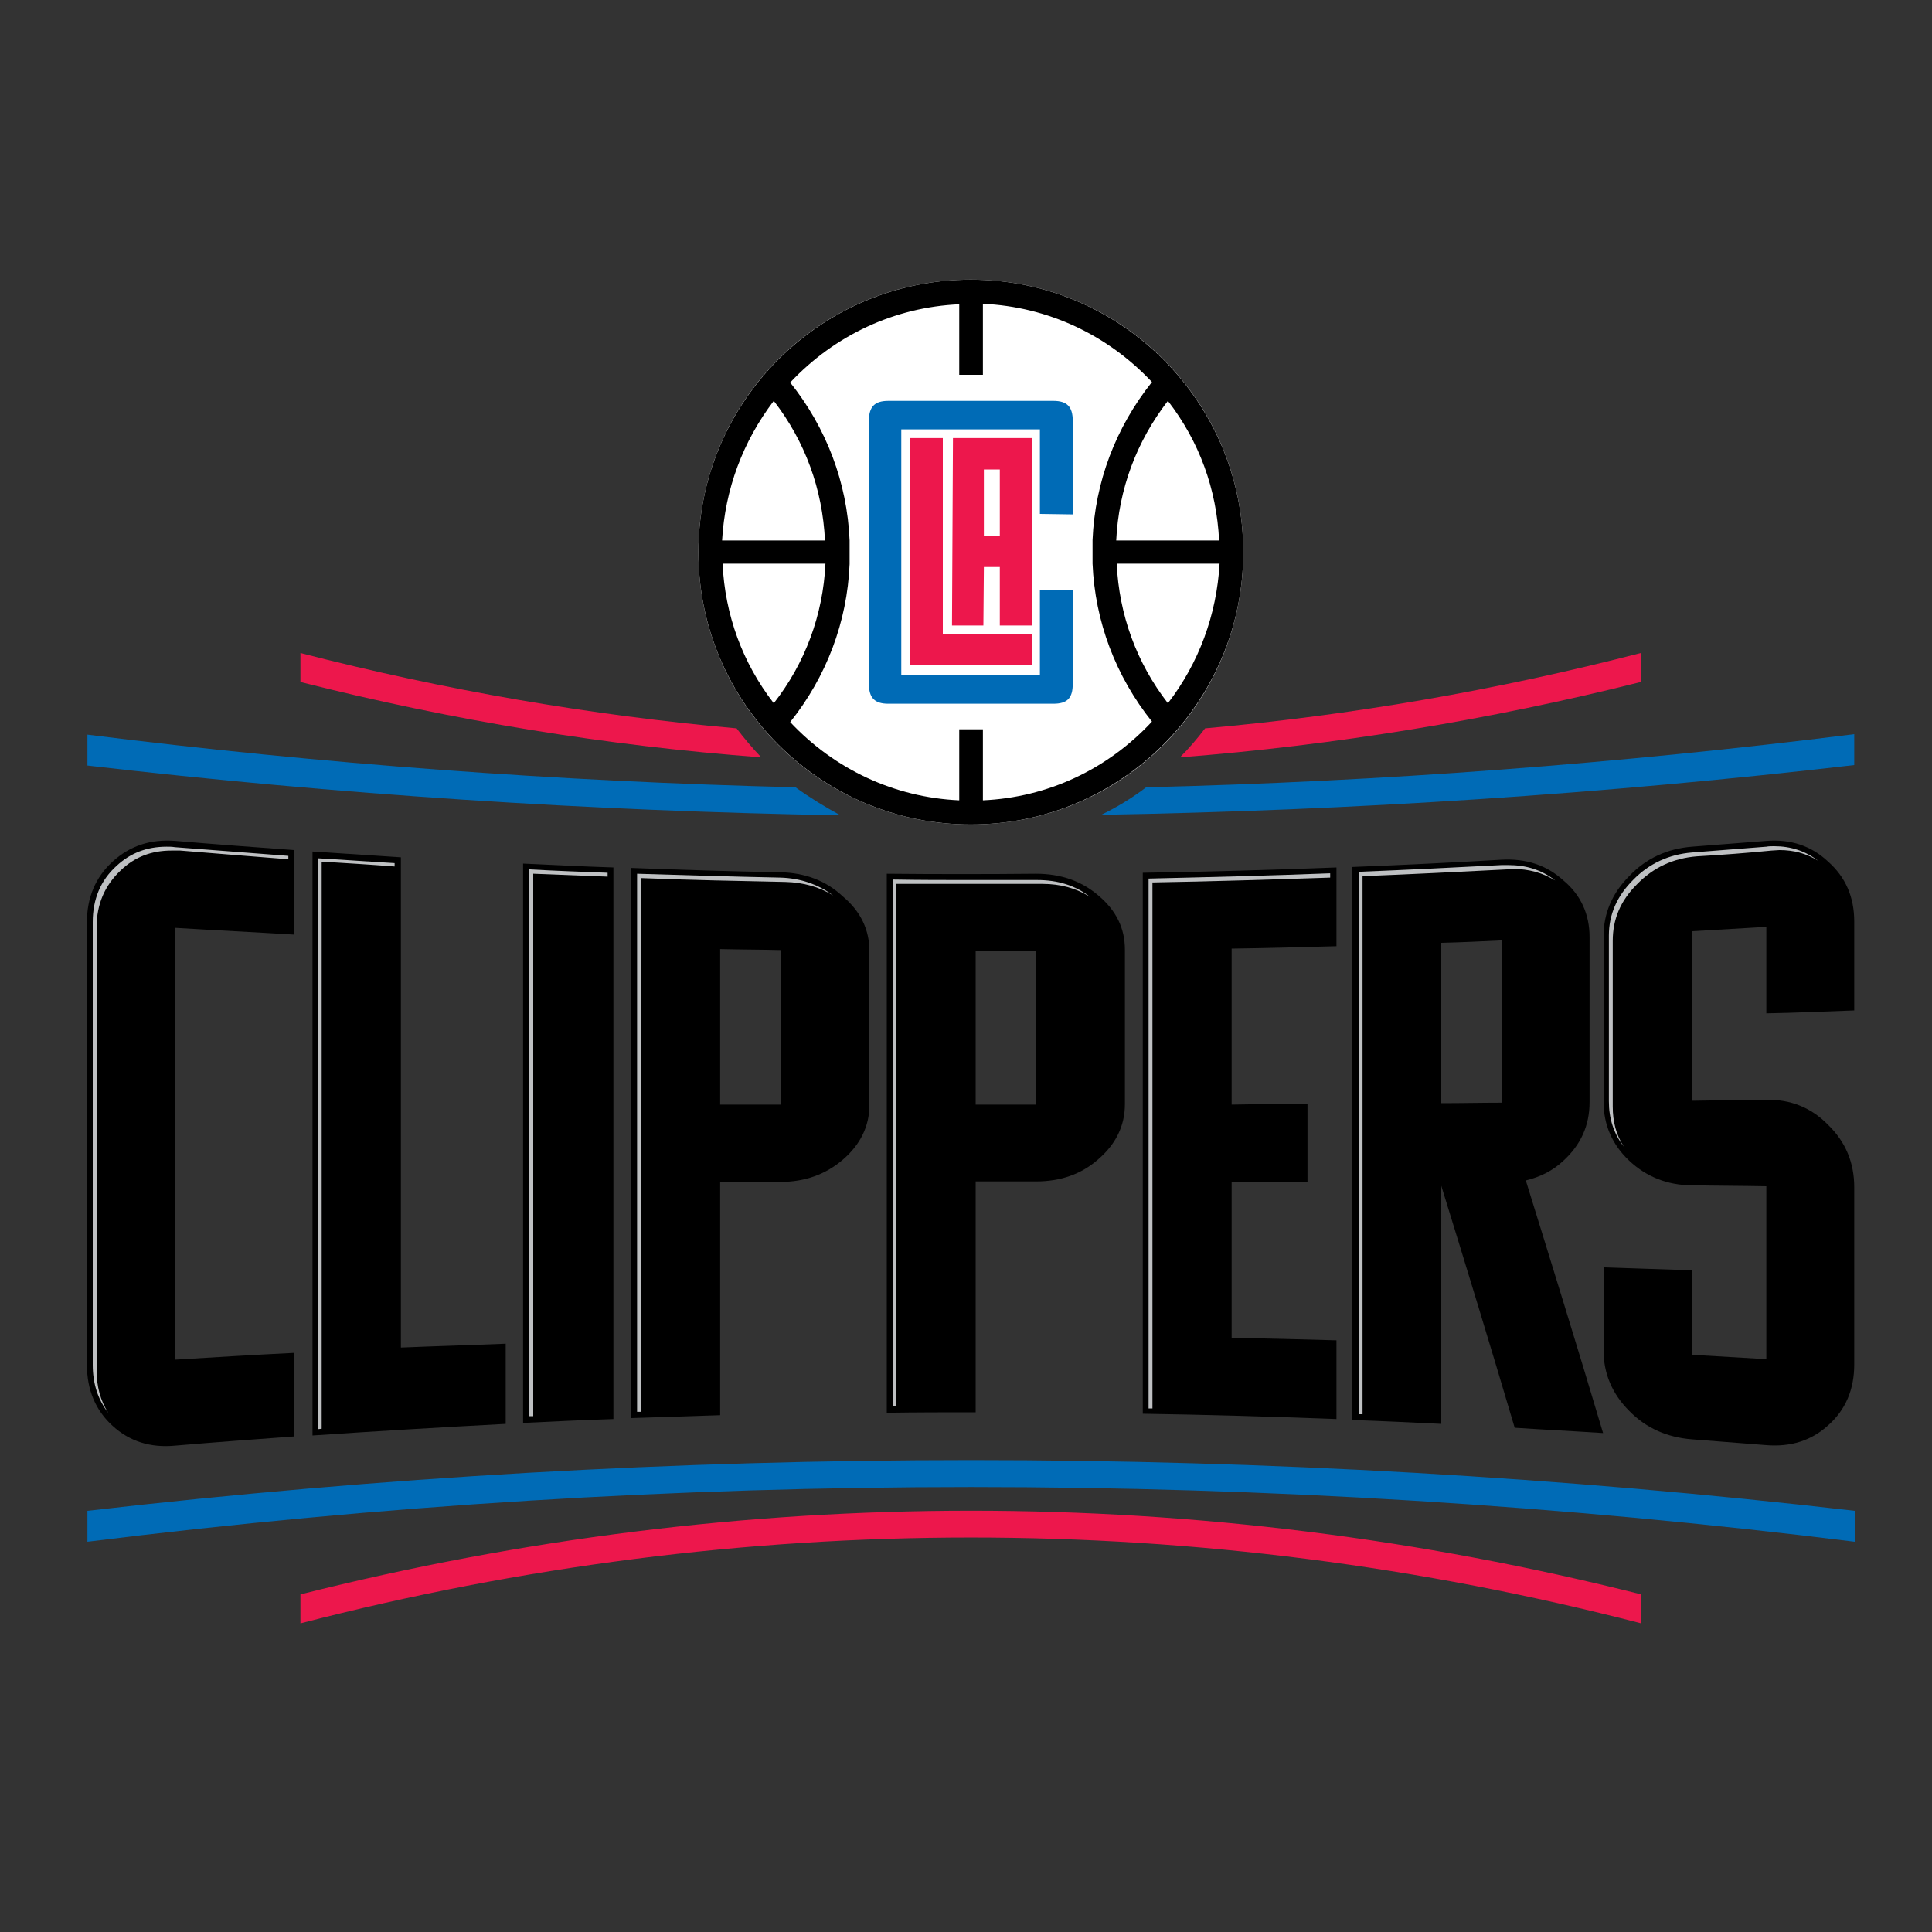 <?xml version="1.0" encoding="utf-8"?>
<!-- Generator: Adobe Illustrator 20.0.0, SVG Export Plug-In . SVG Version: 6.00 Build 0)  -->
<svg version="1.1" id="Layer_1" xmlns="http://www.w3.org/2000/svg" xmlns:xlink="http://www.w3.org/1999/xlink" x="0px" y="0px"
	 width="400px" height="400px" viewBox="0 0 400 400" style="enable-background:new 0 0 400 400;" xml:space="preserve">
<rect x="0" y="0" width="400" height="400" fill="#333333" stroke="none"/>
<style type="text/css">
	.st0{fill:#BEC0C2;}
	.st1{fill:#006BB6;}
	.st2{fill:#ED174C;}
	.st3{fill:#FFFFFF;}
</style>
<g>
	<path d="M23.3,178.4c-3.5,3.2-5.3,7.4-5.3,12.5v91.7c0,5.2,1.8,9.4,5.3,12.6c3.5,3.2,7.8,4.6,13,4.1c8.2-0.7,16.4-1.3,24.6-1.9
		v-17.3c-8.2,0.4-16.4,0.9-24.6,1.4c0-29.8,0-59.6,0-89.4c8.2,0.5,16.4,0.9,24.6,1.4V176c-8.2-0.6-16.4-1.2-24.6-1.9
		C31.2,173.7,26.9,175.1,23.3,178.4"/>
	<path d="M83,177.5c-6.1-0.4-12.2-0.8-18.3-1.2v120.9c13.3-0.9,26.7-1.7,40-2.4v-16.6c-7.2,0.3-14.5,0.5-21.7,0.8V177.5z"/>
	<path d="M108.3,294.6c6.2-0.3,12.5-0.6,18.7-0.8c0-38.1,0-76.1,0-114.2c-6.2-0.2-12.5-0.5-18.7-0.8V294.6z"/>
	<path d="M161.6,180.6c-10.3-0.2-20.6-0.5-30.9-0.9v113.9c6.1-0.2,12.3-0.4,18.4-0.6v-48.3c4.2,0,8.3,0,12.5,0
		c5.1,0,9.4-1.6,12.9-4.6c3.6-3.1,5.5-6.9,5.5-11.3v-31.9c0-4.4-1.8-8.2-5.5-11.3C171,182.3,166.6,180.7,161.6,180.6 M161.6,228.7
		c-4.2,0-8.3,0-12.5,0v-32.2c4.2,0.1,8.3,0.1,12.5,0.2V228.7z"/>
	<path d="M323.7,240.3c3.6-3.3,5.4-7.3,5.4-12.1v-34.2c0-4.7-1.8-8.7-5.4-11.7c-3.5-3.2-7.8-4.6-12.9-4.3
		c-10.3,0.6-20.5,1.1-30.8,1.5V294c6.1,0.2,12.2,0.5,18.4,0.8v-49.3c5.1,16.5,10.2,33.2,15.2,50.1c6.1,0.4,12.2,0.7,18.3,1.1
		c-5.3-17.8-10.7-35.2-16-52.3C318.8,243.7,321.5,242.4,323.7,240.3 M298.4,195.2c4.2-0.1,8.3-0.3,12.5-0.5c0,11.2,0,22.4,0,33.6
		c-4.1,0-8.3,0.1-12.5,0.1V195.2z"/>
	<path d="M214.5,180.9c-10.3,0.1-20.6,0.1-30.9,0v111.6c6.1-0.1,12.3-0.1,18.4-0.1v-47.8c4.2,0,8.3,0,12.5,0c5.1,0,9.4-1.5,12.9-4.6
		c3.6-3.1,5.5-6.9,5.5-11.4c0-10.7,0-21.3,0-32c0-4.4-1.8-8.1-5.5-11.2C223.9,182.4,219.6,180.9,214.5,180.9 M214.5,228.7
		c-4.2,0-8.3,0-12.5,0v-31.8c4.2,0,8.3,0,12.5,0V228.7z"/>
	<path d="M236.6,292.7c13.4,0.2,26.8,0.6,40.1,1.1v-16.3c-7.2-0.2-14.5-0.4-21.7-0.5v-32.3c4.2,0,11.6,0,15.7,0.1
		c0-5.4,0-10.8,0-16.2c-4.2,0-11.6,0-15.7,0.1v-32.3c7.3-0.1,14.5-0.3,21.7-0.5v-16.3c-13.4,0.5-26.8,0.9-40.1,1.1
		C236.6,218,236.6,255.4,236.6,292.7"/>
	<path d="M383.9,209.2v-18.4c0-5.1-1.8-9.2-5.4-12.4c-3.5-3.3-7.8-4.7-12.8-4.3c-5.1,0.4-10.3,0.8-15.4,1.2c-5.1,0.4-9.5,2.4-13,6.1
		c-3.5,3.5-5.3,7.7-5.3,12.4v34.3c0,4.8,1.8,8.9,5.3,12.2c3.5,3.3,7.9,5.1,13,5.1c5.1,0.1,10.3,0.1,15.4,0.2c0,11.9,0,23.8,0,35.8
		c-5.1-0.3-10.3-0.6-15.4-0.9V263c-6.1-0.2-12.2-0.4-18.3-0.6v17.2c0,4.8,1.8,9,5.3,12.5c3.5,3.6,7.9,5.5,13,5.9
		c5.1,0.4,10.3,0.8,15.4,1.2c5,0.4,9.3-0.9,12.8-4.1c3.6-3.2,5.4-7.4,5.4-12.6v-36.7c0-5.1-1.8-9.4-5.4-12.9
		c-3.5-3.6-7.8-5.3-12.8-5.2c-5.1,0.1-10.3,0.1-15.4,0.2v-35.1c5.1-0.3,10.3-0.6,15.4-0.9c0,6,0,11.9,0,17.9
		C371.8,209.7,377.9,209.4,383.9,209.2"/>
	<g>
		<path class="st0" d="M37.3,176.1c7.2,0.6,14.8,1.2,22.4,1.8v-0.7c-7.8-0.6-15.7-1.2-23.5-1.8c-0.6-0.1-1.1-0.1-1.7-0.1
			c-4.1,0-7.5,1.3-10.4,4c-3.3,3-4.9,6.9-4.9,11.6v91.7c0,3.9,1.1,7.2,3.2,9.9c-1.6-2.5-2.4-5.4-2.4-8.8v-91.7c0-4.8,1.7-8.7,5-11.8
			c2.9-2.8,6.4-4.1,10.5-4.1C36.2,176.1,36.7,176.1,37.3,176.1"/>
		<path class="st0" d="M81.7,179.4v-0.7c-5.3-0.3-10.6-0.7-15.9-1v118.2l0.8-0.1V178.4l0.1,0C71.6,178.7,76.6,179,81.7,179.4"/>
		<path class="st0" d="M125.8,181.5v-0.8c-5.3-0.2-10.8-0.4-16.2-0.7v113.2l0.8,0V180.9l0.1,0C115.5,181.1,120.6,181.3,125.8,181.5"
			/>
		<path class="st0" d="M162.6,182.6c3.7,0.1,7,1,9.9,2.8c-3.1-2.3-6.8-3.6-11-3.7c-9.8-0.2-19.8-0.5-29.6-0.8v111.4l0.8,0V181.8
			l0.1,0C142.7,182.2,152.8,182.4,162.6,182.6"/>
		<path class="st0" d="M313.2,179.9c3.3,0,6.2,0.8,8.8,2.4c-2.8-2.2-6-3.2-9.8-3.2c-0.4,0-0.8,0-1.2,0c-9.7,0.5-19.7,1-29.7,1.4
			v112.3l0.8,0V181.4l0.1,0c10-0.4,20.1-0.9,29.8-1.4C312.4,179.9,312.8,179.9,313.2,179.9"/>
		<path class="st0" d="M202.1,183c4.5,0,9.1,0,13.5,0h0.2c3.8,0,7,0.9,9.9,2.7c-3.1-2.4-6.7-3.5-11-3.5h-0.2c-4.5,0-9.1,0-13.5,0
			c-5.3,0-10.7,0-16.2-0.1v109.1l0.8,0V183l0.1,0C191.2,183,196.7,183,202.1,183"/>
		<path class="st0" d="M275.5,180.8c-12.5,0.5-25.1,0.8-37.7,1.1v109.7l0.8,0V182.7l0.1,0c12.1-0.2,24.5-0.6,36.7-1V180.8z"/>
		<path class="st0" d="M366.8,176.1c0.5,0,1.1-0.1,1.6-0.1c3,0,5.6,0.7,8,2.2c-2.6-2-5.6-3-9.1-3c-0.5,0-1.1,0-1.6,0.1
			c-5.1,0.4-10.3,0.8-15.4,1.2c-4.8,0.4-8.9,2.3-12.2,5.7c-3.3,3.3-5,7.1-5,11.5v34.3c0,3.6,1,6.7,3.1,9.4c-1.6-2.4-2.3-5.2-2.3-8.3
			v-34.3c0-4.5,1.6-8.3,5-11.7c3.4-3.5,7.5-5.4,12.4-5.8C356.5,177,361.7,176.6,366.8,176.1"/>
	</g>
	<path class="st1" d="M18.1,319.2c121.2-15.1,244.7-15.1,365.9,0v-6.4c-121.2-14-244.7-14-365.9,0C18.1,312.8,18.1,319.2,18.1,319.2
		z"/>
	<path class="st2" d="M62.2,336.1c91.6-23.7,186-23.7,277.6,0v-6c-91.6-23.1-185.9-23.1-277.6,0C62.2,332.1,62.2,334.1,62.2,336.1"
		/>
	<path class="st1" d="M164.7,163c-49-1.2-98-4.8-146.6-10.9v6.4c51.7,6,103.8,9.4,155.9,10.3C170.7,167,167.6,165.1,164.7,163"/>
	<path class="st1" d="M237.3,163c-2.9,2.2-6,4.1-9.3,5.7c52.1-0.9,104.2-4.3,155.9-10.3v-6.4C335.3,158.1,286.4,161.8,237.3,163"/>
	<path class="st2" d="M152.5,150.8c-30.2-2.7-60.4-7.9-90.3-15.6c0,2,0,4,0,6c31.6,8,63.4,13.2,95.4,15.6
		C155.8,154.9,154.1,152.9,152.5,150.8"/>
	<path class="st2" d="M249.5,150.8c-1.6,2.1-3.3,4.1-5.2,6c32-2.5,63.9-7.7,95.4-15.6v-6C309.9,142.9,279.8,148.1,249.5,150.8"/>
	<path class="st3" d="M144.6,114.3c0-31.1,25.2-56.4,56.4-56.4c31.1,0,56.4,25.2,56.4,56.4s-25.2,56.4-56.4,56.4
		C169.9,170.7,144.6,145.5,144.6,114.3"/>
	<path d="M201,57.9c-31.1,0-56.4,25.3-56.4,56.4c0,31.1,25.3,56.4,56.4,56.4c31.1,0,56.4-25.3,56.4-56.4
		C257.4,83.2,232.1,57.9,201,57.9 M241.8,83c6.5,8.4,10.1,18.3,10.6,28.9h-21.3C231.6,101.3,235.3,91.4,241.8,83 M160.2,83
		c6.5,8.4,10.1,18.3,10.6,28.9h-21.3C150.1,101.3,153.8,91.4,160.2,83 M160.2,145.6c-6.5-8.4-10.1-18.3-10.6-28.9h21.3
		C170.4,127.3,166.7,137.3,160.2,145.6 M203.5,165.7V151h-4.9v14.7c-13.4-0.6-25.8-6.4-35-16.2c7.5-9.4,11.8-20.7,12.3-32.7v-4.9
		c-0.5-12-4.8-23.3-12.3-32.7c9.2-9.8,21.6-15.6,35-16.2v14.6h4.9V62.9c13.4,0.6,25.8,6.4,35,16.2c-7.5,9.4-11.8,20.7-12.3,32.7v4.9
		c0.5,12,4.8,23.3,12.3,32.7C229.3,159.3,216.9,165.1,203.5,165.7 M241.8,145.6c-6.5-8.4-10.1-18.3-10.6-28.9h21.3
		C251.9,127.3,248.2,137.3,241.8,145.6"/>
	<polygon class="st2" points="188.4,90.7 188.4,137.7 213.6,137.7 213.6,131.3 195.2,131.3 195.2,90.7 	"/>
	<path class="st1" d="M222.1,106.5V87.1c0-2.9-1.2-4.1-4-4.1h-34.2c-2.8,0-4,1.2-4,4.1v54.5c0,2.9,1.2,4.1,4,4.1h34.2
		c2.9,0,4-1.2,4-4.1v-19.4h-6.8v17.5h-28.7V88.9h28.7v17.5L222.1,106.5L222.1,106.5z"/>
	<path class="st2" d="M213.6,129.5l0-38.8h-16.3l-0.2,38.8h6.5l0.1-12.1h3.3l0,12.1H213.6z M207,110.9h-3.3V97.2h3.3V110.9z"/>
</g>
</svg>

